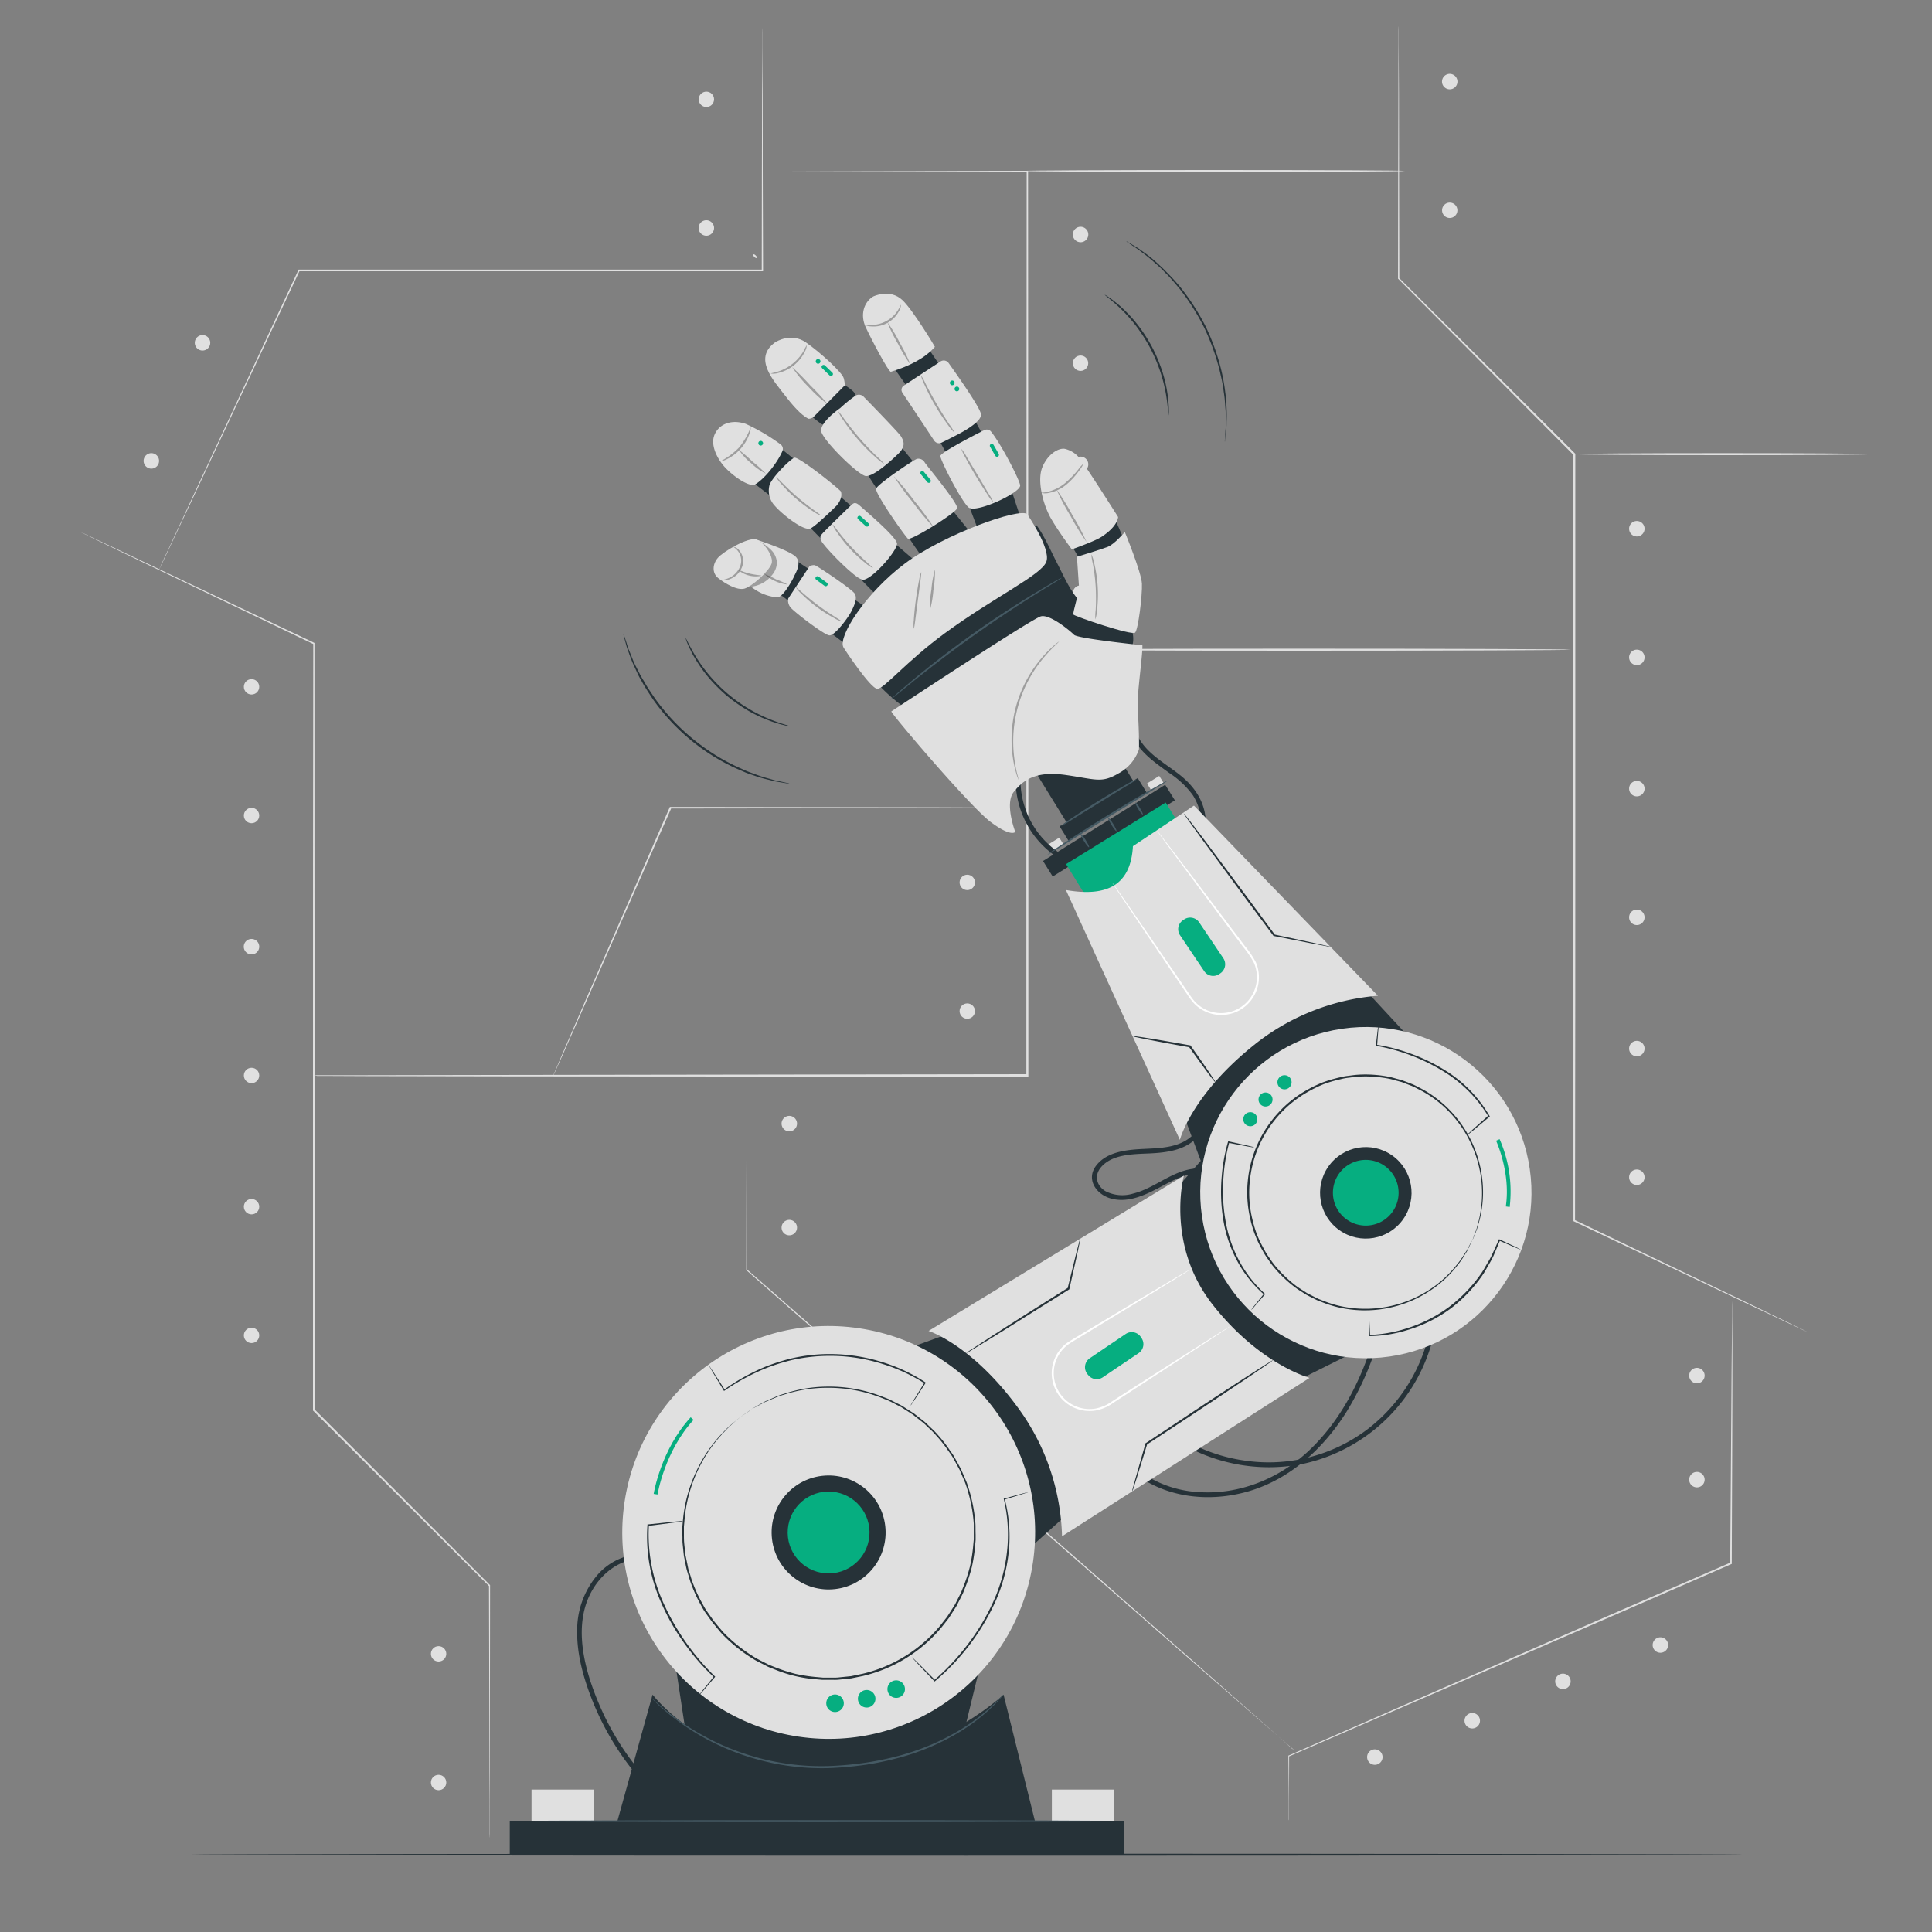 <svg xmlns="http://www.w3.org/2000/svg" viewBox="0 0 500 500"><rect x="0" y="0" width="500" height="500" fill="#808080" stroke="none"/><g id="freepik--background-complete--inject-83"><path d="M484.55,117.54c0,.15-17.25.26-38.52.26s-38.52-.11-38.52-.26,17.24-.26,38.52-.26S484.55,117.4,484.55,117.54Z" style="fill:#e0e0e0"></path><path d="M335,452.94s-.17-.12-.47-.38l-1.36-1.15L328,446.92l-19-16.56-62.55-54.79-53.25-46.81-.07-.06v-.09c0-14.24.07-25.91.09-34,0-4.05,0-7.21,0-9.38,0-1.06,0-1.88,0-2.45s0-.84,0-.84,0,.29,0,.84,0,1.39,0,2.45c0,2.17,0,5.33,0,9.38,0,8.13.05,19.8.09,34l-.07-.16,53.33,46.73,62.44,54.9,18.89,16.69,5.12,4.56,1.32,1.19Z" style="fill:#e0e0e0"></path><circle cx="250.33" cy="228.37" r="1.99" style="fill:#e0e0e0"></circle><circle cx="250.33" cy="261.67" r="1.99" style="fill:#e0e0e0"></circle><path d="M81.19,278.26s.31,0,.91,0l2.67,0,10.35,0,38.59-.07L265.87,278l-.25.25c0-18.47,0-38.11,0-58.32,0-69.29.06-131.8.08-175.7l.18.18-49.36-.08-13.33-.05-3.46,0-1.17,0s.4,0,1.17,0l3.46,0,13.33,0,49.36-.08h.18v.18c0,43.9.05,106.41.08,175.7v58.57h-.26l-132.16-.09-38.59-.07-10.35-.05-2.67,0Z" style="fill:#e0e0e0"></path><path d="M126.69,475.64s0-.39,0-1.15,0-1.9,0-3.38c0-3,0-7.37-.06-13,0-11.29,0-27.6-.08-47.73l.06.14L81,365.05,81,365v-.1c0-20.94,0-43.89,0-67.84,0-50.27,0-96.16.07-130.51l.11.17L37,145.53l-12-5.79-3.12-1.53c-.71-.34-1.06-.53-1.06-.53s.37.15,1.08.48L25,139.63l12.06,5.71,44.21,21,.11.06v.12c0,34.35,0,80.24.06,130.51,0,23.95,0,46.9,0,67.84l-.08-.17,45.47,45.53,0,.06v.08c0,20.13-.06,36.44-.08,47.73,0,5.63,0,10,0,13,0,1.48,0,2.61,0,3.38S126.69,475.64,126.69,475.64Z" style="fill:#e0e0e0"></path><circle cx="113.51" cy="428.01" r="1.99" style="fill:#e0e0e0"></circle><circle cx="113.51" cy="461.31" r="1.99" style="fill:#e0e0e0"></circle><circle cx="65.1" cy="312.29" r="1.99" style="fill:#e0e0e0"></circle><circle cx="65.1" cy="345.6" r="1.99" style="fill:#e0e0e0"></circle><path d="M67.09,245a2,2,0,1,1-2-2A2,2,0,0,1,67.09,245Z" style="fill:#e0e0e0"></path><circle cx="65.1" cy="278.33" r="1.99" style="fill:#e0e0e0"></circle><circle cx="65.1" cy="177.75" r="1.99" style="fill:#e0e0e0"></circle><circle cx="65.1" cy="211.06" r="1.99" style="fill:#e0e0e0"></circle><path d="M362,6.78s0,.39,0,1.15,0,1.91,0,3.38c0,3,0,7.37.05,13,0,11.29.05,27.61.09,47.73l-.06-.13c12.95,12.92,28.46,28.4,45.54,45.46l.07.07v.1c0,21,0,43.89,0,67.84,0,50.28,0,96.16-.07,130.51l-.11-.17,44.13,21.17,12,5.8,3.12,1.52c.71.34,1.06.53,1.06.53s-.37-.15-1.08-.48l-3.15-1.47-12.06-5.7-44.21-21-.11-.05v-.13c0-34.35,0-80.23-.06-130.51,0-23.95,0-46.89,0-67.84l.07.18L361.87,72.18l-.06-.06V72c0-20.12.07-36.44.09-47.73,0-5.63,0-10,.05-13,0-1.47,0-2.6,0-3.38S362,6.78,362,6.78Z" style="fill:#e0e0e0"></path><circle cx="375.19" cy="54.42" r="1.99" style="fill:#e0e0e0"></circle><path d="M373.19,21.11a2,2,0,1,1,2,2A2,2,0,0,1,373.19,21.11Z" style="fill:#e0e0e0"></path><circle cx="279.64" cy="94" r="1.99" style="fill:#e0e0e0"></circle><path d="M277.65,60.69a2,2,0,1,1,2,2A2,2,0,0,1,277.65,60.69Z" style="fill:#e0e0e0"></path><circle cx="279.64" cy="153.48" r="1.99" style="fill:#e0e0e0"></circle><path d="M277.65,120.18a2,2,0,1,1,2,2A2,2,0,0,1,277.65,120.18Z" style="fill:#e0e0e0"></path><path d="M421.61,170.13a2,2,0,1,1,2,2A2,2,0,0,1,421.61,170.13Z" style="fill:#e0e0e0"></path><path d="M421.61,136.83a2,2,0,1,1,2,2A2,2,0,0,1,421.61,136.83Z" style="fill:#e0e0e0"></path><path d="M421.61,237.4a2,2,0,1,1,2,2A2,2,0,0,1,421.61,237.4Z" style="fill:#e0e0e0"></path><path d="M421.61,204.1a2,2,0,1,1,2,2A2,2,0,0,1,421.61,204.1Z" style="fill:#e0e0e0"></path><path d="M421.61,304.67a2,2,0,1,1,2,2A2,2,0,0,1,421.61,304.67Z" style="fill:#e0e0e0"></path><path d="M421.61,271.37a2,2,0,1,1,2,2A2,2,0,0,1,421.61,271.37Z" style="fill:#e0e0e0"></path><circle cx="182.81" cy="25.7" r="1.99" style="fill:#e0e0e0"></circle><path d="M184.8,59a2,2,0,1,1-2-2A2,2,0,0,1,184.8,59Z" style="fill:#e0e0e0"></path><path d="M54.25,89.51a2,2,0,1,1-1-2.61A2,2,0,0,1,54.25,89.51Z" style="fill:#e0e0e0"></path><path d="M41,120.08a2,2,0,1,1-1-2.62A2,2,0,0,1,41,120.08Z" style="fill:#e0e0e0"></path><path d="M197.33,7.27s0,.39,0,1.14,0,1.89,0,3.35c0,2.94,0,7.24.06,12.71,0,11,0,26.64.09,45.51v.22h-.22l-71.35,0-48.58,0,.22-.14c-10.64,22.67-19.73,42-26.15,55.7-3.23,6.82-5.78,12.23-7.54,16l-2,4.23c-.22.47-.4.83-.53,1.09s-.19.36-.19.36,0-.13.16-.38.28-.63.49-1.1c.45-1,1.11-2.42,2-4.27l7.42-16c6.38-13.72,15.41-33.08,26-55.78l.06-.14h.16l48.58,0,71.35,0-.22.22c0-18.87.07-34.54.09-45.51,0-5.47.05-9.77.06-12.71,0-1.46,0-2.57,0-3.35S197.33,7.27,197.33,7.27Z" style="fill:#e0e0e0"></path><path d="M195.86,66.75c-.11.11-.39,0-.64-.26s-.37-.54-.26-.64.38,0,.63.27S196,66.65,195.86,66.75Z" style="fill:#e0e0e0"></path><path d="M202.27,317.7a2,2,0,1,1,2,2A2,2,0,0,1,202.27,317.7Z" style="fill:#e0e0e0"></path><path d="M202.27,290.79a2,2,0,1,1,2,2A2,2,0,0,1,202.27,290.79Z" style="fill:#e0e0e0"></path><path d="M437.16,382.93a2,2,0,1,1,2,2A2,2,0,0,1,437.16,382.93Z" style="fill:#e0e0e0"></path><path d="M437.16,356a2,2,0,1,1,2,2A2,2,0,0,1,437.16,356Z" style="fill:#e0e0e0"></path><path d="M355.1,452.86a2,2,0,1,1-1.17,2.56A2,2,0,0,1,355.1,452.86Z" style="fill:#e0e0e0"></path><path d="M380.31,443.45a2,2,0,1,1-1.17,2.56A2,2,0,0,1,380.31,443.45Z" style="fill:#e0e0e0"></path><path d="M403.78,433.27a2,2,0,1,1-1.17,2.57A2,2,0,0,1,403.78,433.27Z" style="fill:#e0e0e0"></path><path d="M429,423.86a2,2,0,1,1-1.17,2.56A2,2,0,0,1,429,423.86Z" style="fill:#e0e0e0"></path><path d="M333.5,471.1s0-.09,0-.28,0-.47,0-.83c0-.75,0-1.84,0-3.24,0-2.87,0-7-.07-12.34v-.09l.09,0,81.22-35.52,33.19-14.45-.15.22c.14-20.2.27-37.48.35-49.73.06-6.1.11-10.95.15-14.3,0-1.64,0-2.92.06-3.8,0-.42,0-.75,0-1a1.39,1.39,0,0,1,0-.33s0,.11,0,.33,0,.57,0,1c0,.88,0,2.16,0,3.8,0,3.35,0,8.2,0,14.3,0,12.25-.09,29.53-.16,49.74v.16l-.15.06-33.18,14.47-81.31,35.31.08-.13c0,5.3-.05,9.47-.06,12.34,0,1.4,0,2.49,0,3.24,0,.36,0,.63,0,.83A.84.84,0,0,1,333.5,471.1Z" style="fill:#e0e0e0"></path><path d="M363.6,44.24c0,.14-22.09.26-49.34.26s-49.33-.12-49.33-.26S287,44,314.26,44,363.6,44.1,363.6,44.24Z" style="fill:#e0e0e0"></path><path d="M406.47,168.14c0,.14-31.48.26-70.3.26s-70.3-.12-70.3-.26,31.47-.26,70.3-.26S406.47,168,406.47,168.14Z" style="fill:#e0e0e0"></path><path d="M265.87,209.06a2.3,2.3,0,0,1-.43,0l-1.27,0-4.9,0-18,.09-59.38.07h-8.37l.24-.15c-8.56,19.45-16.16,36.74-21.64,49.2L145.62,273c-.76,1.7-1.36,3-1.78,4l-.47,1a2.64,2.64,0,0,1-.18.34s0-.13.13-.36l.43-1,1.7-4c1.5-3.48,3.67-8.49,6.35-14.71,5.45-12.48,13-29.79,21.49-49.27l.07-.16h8.54l59.38.08,18,.08,4.9,0,1.27,0Z" style="fill:#e0e0e0"></path></g><g id="freepik--Floor--inject-83"><path d="M450.89,480c0,.15-89.95.26-200.88.26s-200.9-.11-200.9-.26,89.93-.26,200.9-.26S450.89,479.84,450.89,480Z" style="fill:#263238"></path></g><g id="freepik--Lines--inject-83"><path d="M302.42,107.45c-.11,0-.1-2-.65-5.3a40.37,40.37,0,0,0-1.37-5.61A43.49,43.49,0,0,0,297.64,90a45,45,0,0,0-3.84-5.93,42.15,42.15,0,0,0-3.88-4.29c-2.39-2.27-4.1-3.42-4-3.5a7,7,0,0,1,1.21.77,16.7,16.7,0,0,1,1.36,1c.51.42,1.11.87,1.71,1.45a36.76,36.76,0,0,1,4,4.26,41.27,41.27,0,0,1,3.93,6,41.75,41.75,0,0,1,2.75,6.61,36.83,36.83,0,0,1,1.29,5.7c.14.82.18,1.57.24,2.23a15.66,15.66,0,0,1,.08,1.69A7,7,0,0,1,302.42,107.45Z" style="fill:#263238"></path><path d="M317,114.34a2.43,2.43,0,0,1,0-.62c0-.46.07-1,.12-1.78,0-.39.06-.81.09-1.28s0-1,0-1.52c0-1.1.05-2.35-.1-3.72-.05-.69-.1-1.41-.16-2.15s-.21-1.52-.31-2.33c-.18-1.61-.6-3.29-1-5.07a60.11,60.11,0,0,0-4-11.1,60.35,60.35,0,0,0-6.33-10c-1.18-1.39-2.26-2.74-3.42-3.87-.58-.57-1.09-1.16-1.65-1.67l-1.62-1.43a35.77,35.77,0,0,0-2.88-2.35c-.44-.33-.83-.65-1.22-.92l-1.07-.71-1.47-1a3.45,3.45,0,0,1-.5-.38,2.19,2.19,0,0,1,.55.29l1.53.91,1.1.67c.4.26.8.58,1.25.9a32.62,32.62,0,0,1,2.95,2.3L300.47,69c.57.5,1.1,1.09,1.68,1.66a50.05,50.05,0,0,1,3.49,3.87,58.62,58.62,0,0,1,6.43,10.05,58.23,58.23,0,0,1,4,11.22,52,52,0,0,1,.95,5.12c.09.81.23,1.59.28,2.35s.09,1.48.13,2.17a36.2,36.2,0,0,1,0,3.74c0,.55,0,1.07-.05,1.54s-.1.89-.14,1.28c-.09.73-.16,1.31-.21,1.77A2.13,2.13,0,0,1,317,114.34Z" style="fill:#263238"></path><path d="M177.43,165.09c.1,0,.86,1.87,2.56,4.69a40.49,40.49,0,0,0,3.36,4.71,40,40,0,0,0,10.73,9.11,38.92,38.92,0,0,0,5.19,2.55c3,1.23,5.07,1.66,5,1.77a7.92,7.92,0,0,1-1.42-.27,15.25,15.25,0,0,1-1.63-.44c-.63-.2-1.36-.4-2.13-.72a36.55,36.55,0,0,1-5.29-2.47,42.23,42.23,0,0,1-5.87-4.11,41.14,41.14,0,0,1-5-5.12,36.63,36.63,0,0,1-3.3-4.82c-.44-.71-.75-1.39-1.05-2a15.46,15.46,0,0,1-.7-1.54A8.12,8.12,0,0,1,177.43,165.09Z" style="fill:#263238"></path><path d="M161.36,164.07a4.38,4.38,0,0,1,.22.58c.15.44.33,1,.56,1.69.11.38.24.79.38,1.23s.36.91.56,1.42c.42,1,.82,2.19,1.46,3.42l1,1.94c.33.68.75,1.34,1.15,2,.76,1.43,1.77,2.84,2.78,4.35a54.94,54.94,0,0,0,17.44,15.75,51.24,51.24,0,0,0,4.61,2.33c.75.33,1.45.68,2.15.94l2,.74a34.9,34.9,0,0,0,3.55,1.11c.53.15,1,.3,1.47.41l1.26.26,1.73.38a2.21,2.21,0,0,1,.6.17,3.11,3.11,0,0,1-.61-.06l-1.76-.29-1.28-.22c-.46-.09-1-.23-1.49-.37a34.42,34.42,0,0,1-3.59-1l-2.06-.71c-.71-.26-1.42-.61-2.17-.92a50.33,50.33,0,0,1-4.67-2.31A53.61,53.61,0,0,1,169,181c-1-1.53-2-3-2.77-4.41-.39-.72-.81-1.39-1.13-2.07l-.92-2a32.33,32.33,0,0,1-1.4-3.47c-.19-.52-.38-1-.52-1.44s-.24-.87-.35-1.25c-.19-.7-.34-1.27-.46-1.72A2.25,2.25,0,0,1,161.36,164.07Z" style="fill:#263238"></path></g><g id="freepik--robot-arm--inject-83"><rect x="137.56" y="463.14" width="16.08" height="8.16" style="fill:#e0e0e0"></rect><rect x="272.22" y="463.14" width="16.08" height="8.16" style="fill:#e0e0e0"></rect><path d="M166,402.16a15.78,15.78,0,0,0-11.7,5.81,22,22,0,0,0-4.93,14c-.1,5.73,1.4,11.4,3.39,16.72a71.81,71.81,0,0,0,19,28c.6.54,1.48-.34.89-.88a71.1,71.1,0,0,1-17.35-24.18c-4-9.2-7.43-21.36-1.72-30.59,2.68-4.33,7.21-7.63,12.43-7.67a.63.63,0,0,0,0-1.25Z" style="fill:#263238"></path><polygon points="249.31 448.95 253.9 430.08 173.82 424.31 177.82 450.7 209.36 465.65 249.31 448.95" style="fill:#263238"></polygon><polygon points="244.54 345.51 230.04 350.78 262.14 404.54 277.75 390.5 273.47 363.81 244.54 345.51" style="fill:#263238"></polygon><circle cx="214.47" cy="396.59" r="53.42" transform="translate(-209.17 550.9) rotate(-81.61)" style="fill:#e0e0e0"></circle><path d="M194.63,364.61l-.49.37-1.46,1-1.08.76c-.39.3-.78.66-1.22,1L189,369a19.23,19.23,0,0,0-1.49,1.5,36.06,36.06,0,0,0-6.33,8.83,37.56,37.56,0,0,0-4,13.74l-.18,2c0,.69,0,1.38,0,2.08s0,1.4.06,2.11.15,1.43.23,2.15l.12,1.1c.08.36.15.72.23,1.08.15.73.3,1.46.45,2.21s.45,1.45.66,2.19a19.89,19.89,0,0,0,.76,2.21,34.5,34.5,0,0,0,2,4.32c.4.71.76,1.44,1.21,2.14l1.41,2c.25.34.47.7.73,1l.82,1c.56.64,1.09,1.31,1.68,1.94a41.45,41.45,0,0,0,8.29,6.52c.78.44,1.6.83,2.41,1.25.41.2.81.44,1.24.6l1.28.51a44.06,44.06,0,0,0,5.32,1.72,42,42,0,0,0,5.63.84l1.44.13h2.9a8.82,8.82,0,0,0,1.45-.08l2.93-.3,2.9-.6a37.18,37.18,0,0,0,20.14-12.44l1.83-2.33,1.59-2.48a9.77,9.77,0,0,0,.72-1.26l.66-1.3.65-1.29.53-1.34a41.3,41.3,0,0,0,1.77-5.42,40.48,40.48,0,0,0,.84-5.52l.13-1.38c0-.45,0-.91,0-1.37,0-.91,0-1.82,0-2.72a38.42,38.42,0,0,0-.74-5.3,39.65,39.65,0,0,0-1.38-5c-.29-.81-.66-1.58-1-2.37l-.49-1.16c-.18-.39-.4-.74-.59-1.11l-1.2-2.19c-.42-.7-.92-1.36-1.37-2a34.4,34.4,0,0,0-3-3.75,18.39,18.39,0,0,0-1.63-1.67c-.57-.52-1.09-1.08-1.67-1.57l-1.77-1.39-.87-.69-.92-.6-1.82-1.17c-.59-.39-1.25-.66-1.87-1s-1.23-.64-1.85-.93l-1.88-.75a37.51,37.51,0,0,0-14.1-2.53,35.66,35.66,0,0,0-10.73,1.7,20.62,20.62,0,0,0-2,.66l-1.72.72c-.53.23-1,.41-1.46.62l-1.17.63-1.59.84-.55.28s.18-.12.53-.32l1.56-.89,1.16-.65c.43-.22.93-.42,1.46-.65l1.72-.75a20.51,20.51,0,0,1,2-.68,36,36,0,0,1,10.78-1.81,37.73,37.73,0,0,1,14.24,2.49l1.91.74c.62.29,1.24.62,1.87.94s1.29.6,1.89,1l1.84,1.18.94.6.88.69,1.79,1.4c.59.49,1.12,1.06,1.69,1.59a18.82,18.82,0,0,1,1.66,1.68,35.15,35.15,0,0,1,3,3.78c.45.69,1,1.35,1.39,2.06l1.21,2.2c.2.38.43.74.6,1.13l.51,1.18c.32.79.69,1.57,1,2.39a40.63,40.63,0,0,1,1.41,5.09,41.08,41.08,0,0,1,.76,5.37c.05.91,0,1.83.05,2.76,0,.46,0,.92,0,1.39l-.12,1.39a41.89,41.89,0,0,1-.85,5.6,44.43,44.43,0,0,1-1.78,5.49l-.54,1.36-.66,1.31-.67,1.31a9.1,9.1,0,0,1-.73,1.29l-1.6,2.51-1.86,2.36a37.67,37.67,0,0,1-20.43,12.62l-2.94.6-3,.31a10.34,10.34,0,0,1-1.47.07h-3l-1.45-.13A34.68,34.68,0,0,1,200.37,432l-1.3-.51c-.44-.17-.84-.42-1.25-.62-.82-.43-1.66-.82-2.45-1.27a40.48,40.48,0,0,1-4.46-3.08A41.46,41.46,0,0,1,187,423c-.59-.63-1.13-1.31-1.69-2l-.83-1c-.27-.33-.49-.69-.74-1L182.31,417c-.45-.71-.82-1.45-1.22-2.16a35.45,35.45,0,0,1-2-4.39,18.32,18.32,0,0,1-.76-2.23c-.22-.75-.48-1.48-.66-2.22s-.3-1.5-.45-2.23c-.08-.37-.15-.74-.23-1.1l-.12-1.11c-.07-.73-.15-1.45-.22-2.17s0-1.43-.06-2.14,0-1.4,0-2.09l.18-2a37.54,37.54,0,0,1,4.16-13.85,35.76,35.76,0,0,1,6.43-8.83,19.19,19.19,0,0,1,1.52-1.49l1.43-1.21c.45-.36.85-.72,1.24-1l1.1-.75,1.49-1C194.45,364.71,194.63,364.61,194.63,364.61Z" style="fill:#263238"></path><circle cx="214.47" cy="396.59" r="14.75" transform="translate(-44.7 27.65) rotate(-6.68)" style="fill:#263238"></circle><circle cx="214.47" cy="396.59" r="10.59" transform="translate(-6.3 3.47) rotate(-0.91)" style="fill:#06AE80"></circle><path d="M176.83,393.65a2.71,2.71,0,0,1-.62.13l-1.8.26-6.64.86.16-.17a43,43,0,0,0,3.76,20.1,62.31,62.31,0,0,0,13.3,19l.11.11-.1.11-3.09,3.61-.84.95c-.2.21-.3.31-.32.3a2.2,2.2,0,0,1,.25-.36l.77-1,3-3.7v.22a55.25,55.25,0,0,1-6.79-7.59A57.19,57.19,0,0,1,171.21,415a42.08,42.08,0,0,1-3.65-20.33l0-.16h.15l6.65-.7,1.82-.16A2.74,2.74,0,0,1,176.83,393.65Z" style="fill:#263238"></path><path d="M183.47,353.39a1.92,1.92,0,0,1,.3.41l.81,1.22,3,4.66-.23,0a53.82,53.82,0,0,1,10.35-5.82,51.11,51.11,0,0,1,7.08-2.3,45.12,45.12,0,0,1,8.07-1.1,45.62,45.62,0,0,1,15.76,2.14,43,43,0,0,1,10.87,5.14l.12.09-.08.12-2.81,4.3-.76,1.13a2.1,2.1,0,0,1-.29.37,1.91,1.91,0,0,1,.22-.42l.69-1.17c.66-1.06,1.56-2.53,2.69-4.37l0,.21a44.42,44.42,0,0,0-10.83-5,45.08,45.08,0,0,0-23.57-1,51.64,51.64,0,0,0-7,2.24,56.47,56.47,0,0,0-10.35,5.65l-.14.1-.08-.15-2.85-4.74-.73-1.27A2.73,2.73,0,0,1,183.47,353.39Z" style="fill:#263238"></path><path d="M266.34,386.08a2,2,0,0,1-.43.16l-1.25.41-4.75,1.44.1-.19a38.56,38.56,0,0,1,1.21,11.71,42.39,42.39,0,0,1-3.73,15.14A58.71,58.71,0,0,1,242,435.07l-.13.1-.1-.11-4.26-4.49-1.12-1.22a2.71,2.71,0,0,1-.36-.44,2.78,2.78,0,0,1,.43.38l1.19,1.15,4.36,4.38h-.23a58.94,58.94,0,0,0,7.76-8.1,56.93,56.93,0,0,0,7.5-12.17,42.38,42.38,0,0,0,3.74-15,39.6,39.6,0,0,0-1-11.6l0-.15.14,0,4.79-1.3,1.28-.33A1.37,1.37,0,0,1,266.34,386.08Z" style="fill:#263238"></path><path d="M170.17,386.77l-1-.15c0-.12,1.88-11.5,9.58-19.83l.74.67C172,375.58,170.19,386.66,170.17,386.77Z" style="fill:#06AE80"></path><path d="M230.06,435.86a2.27,2.27,0,1,1,.6,3.16A2.28,2.28,0,0,1,230.06,435.86Z" style="fill:#06AE80"></path><path d="M222.42,438.36a2.27,2.27,0,1,1,.6,3.16A2.28,2.28,0,0,1,222.42,438.36Z" style="fill:#06AE80"></path><path d="M214.23,439.53a2.27,2.27,0,1,1,.6,3.15A2.27,2.27,0,0,1,214.23,439.53Z" style="fill:#06AE80"></path><rect x="131.93" y="471.31" width="158.98" height="8.68" style="fill:#263238"></rect><path d="M158.57,475.64l10.31-37.07s14.49,19.15,43.21,18.54,47.63-18.54,47.63-18.54l9.2,37.07Z" style="fill:#263238"></path><path d="M290.9,471.31c0,.14-35.5.26-79.28.26s-79.28-.12-79.28-.26,35.49-.26,79.28-.26S290.9,471.16,290.9,471.31Z" style="fill:#455a64"></path><path d="M259.72,438.57a1.24,1.24,0,0,1-.16.21l-.51.57c-.47.49-1.09,1.28-2,2.14a48.12,48.12,0,0,1-8.56,6.65,60.23,60.23,0,0,1-14.7,6.45,78.06,78.06,0,0,1-9.28,2.06,89.12,89.12,0,0,1-10.16.94A62.53,62.53,0,0,1,194.83,455a62.1,62.1,0,0,1-14.7-6.48,58.86,58.86,0,0,1-8.74-6.4c-1-.82-1.66-1.56-2.15-2l-.54-.55a1,1,0,0,1-.17-.19s.07,0,.2.16l.58.5c.52.43,1.21,1.14,2.21,1.94a63.12,63.12,0,0,0,8.8,6.23,66.46,66.46,0,0,0,6.62,3.42,67.5,67.5,0,0,0,8,2.92,62.81,62.81,0,0,0,19.33,2.51,87.88,87.88,0,0,0,10.1-.93,79.12,79.12,0,0,0,9.22-2,60.79,60.79,0,0,0,14.65-6.31,50.53,50.53,0,0,0,8.61-6.48c1-.83,1.6-1.6,2.09-2.06l.55-.53A1.24,1.24,0,0,1,259.72,438.57Z" style="fill:#455a64"></path><path d="M308.73,293.73c-3.43,3.38-8.52,3.39-13,3.62-4.13.21-9.23.7-12,4.25s-.07,7.49,3.74,8.56c4.51,1.27,9-.93,12.91-3,4.5-2.44,10.43-5.53,15.21-1.94.64.48,1.26-.6.63-1.08-3.06-2.3-7.2-2.12-10.65-.87-4.27,1.54-7.91,4.54-12.35,5.63a9.52,9.52,0,0,1-7.09-.61c-2.24-1.32-3-3.84-1.36-6,2.9-3.67,8.59-3.59,12.81-3.79s8.84-.76,12-3.9a.63.63,0,0,0-.89-.88Z" style="fill:#263238"></path><path d="M293.22,381c8.42,6.75,19.94,7.9,30.09,4.89,10.65-3.17,19.12-11,25-20.24a75.48,75.48,0,0,0,7.95-17.38c.25-.76-1-1.09-1.21-.33-3.28,10.25-8.48,20.16-16.41,27.58-7.66,7.15-17.84,11.33-28.4,10.63a28.72,28.72,0,0,1-16.12-6c-.62-.5-1.51.38-.88.88Z" style="fill:#263238"></path><path d="M303.19,372a45.06,45.06,0,0,0,34,6.85,44.42,44.42,0,0,0,34.31-35.47c.14-.78-1.06-1.12-1.2-.33a43.72,43.72,0,0,1-16.47,26.9,42.42,42.42,0,0,1-32,8,43,43,0,0,1-18.07-7.07c-.67-.46-1.29.62-.63,1.08Z" style="fill:#263238"></path><polygon points="306.73 289.65 312.19 304.25 367.93 271.95 353.38 256.24 325.7 260.55 306.73 289.65" style="fill:#263238"></polygon><polygon points="337.3 356.52 351.25 349.56 313.33 297.48 299.22 313.59 306.38 340.67 337.3 356.52" style="fill:#263238"></polygon><circle cx="353.46" cy="308.68" r="42.86" transform="translate(-40.39 53.54) rotate(-8.2)" style="fill:#e0e0e0"></circle><path d="M381.05,321s.05-.16.16-.47l.49-1.35.38-1c.12-.37.21-.79.33-1.23a22.3,22.3,0,0,0,.7-3.11,29.22,29.22,0,0,0,.21-8.71,30.4,30.4,0,0,0-3.52-10.93,30,30,0,0,0-9.28-10.3,27,27,0,0,0-3.3-1.95c-.58-.29-1.15-.61-1.76-.87l-1.86-.72c-.31-.12-.62-.26-.94-.35l-1-.27c-.66-.17-1.31-.38-2-.53a33,33,0,0,0-4.14-.56,32.15,32.15,0,0,0-4.28,0c-.72.05-1.44.17-2.17.26a14.41,14.41,0,0,0-2.16.4,33.39,33.39,0,0,0-4.3,1.25,34.46,34.46,0,0,0-4.11,2,29.21,29.21,0,0,0-7.31,5.81,29.83,29.83,0,0,0-7.74,17.32,29,29,0,0,0,.54,9.31,34,34,0,0,0,1.27,4.39,33.31,33.31,0,0,0,1.93,4,14.93,14.93,0,0,0,1.14,1.88c.42.6.82,1.21,1.26,1.79a31.08,31.08,0,0,0,2.87,3.17,32.33,32.33,0,0,0,3.18,2.71c.56.41,1.15.76,1.72,1.13l.85.55c.29.18.59.31.89.47l1.78.91c.59.28,1.22.49,1.82.73a27.56,27.56,0,0,0,3.65,1.16,30.29,30.29,0,0,0,24.36-4.63,29.09,29.09,0,0,0,6.35-6,21,21,0,0,0,1.85-2.6c.25-.39.5-.74.7-1.07l.49-.94c.29-.55.51-1,.68-1.27s.24-.43.24-.43-.06.15-.2.45l-.63,1.3-.47,1c-.19.34-.43.7-.68,1.1a21.41,21.41,0,0,1-1.82,2.63,28.8,28.8,0,0,1-6.34,6.07,30.52,30.52,0,0,1-24.63,4.81,28.36,28.36,0,0,1-3.71-1.16c-.61-.25-1.24-.46-1.85-.74l-1.81-.91c-.3-.16-.61-.3-.9-.48l-.87-.56c-.58-.37-1.18-.73-1.74-1.14a32.17,32.17,0,0,1-3.24-2.74,31,31,0,0,1-2.93-3.22c-.45-.59-.85-1.21-1.28-1.82a16,16,0,0,1-1.17-1.91,28.34,28.34,0,0,1-3.26-8.56,29.71,29.71,0,0,1-.56-9.48,30.28,30.28,0,0,1,7.88-17.61,29.38,29.38,0,0,1,7.44-5.9,33.41,33.41,0,0,1,4.18-2,35,35,0,0,1,4.37-1.27,15.17,15.17,0,0,1,2.2-.4c.74-.09,1.47-.21,2.2-.26a30.16,30.16,0,0,1,4.36,0,30.54,30.54,0,0,1,4.2.58c.68.15,1.35.36,2,.53l1,.28c.33.1.64.24,1,.36l1.88.73c.62.27,1.19.6,1.78.89a28.3,28.3,0,0,1,3.34,2,30.45,30.45,0,0,1,12.84,21.56,28.65,28.65,0,0,1-.29,8.77,21.4,21.4,0,0,1-.75,3.12c-.13.45-.23.86-.36,1.23l-.4,1-.54,1.34C381.13,320.81,381.05,321,381.05,321Z" style="fill:#263238"></path><circle cx="353.46" cy="308.68" r="11.84" transform="translate(-102.24 420.71) rotate(-54.94)" style="fill:#263238"></circle><path d="M361.22,312.15a8.5,8.5,0,1,1-4.29-11.23A8.51,8.51,0,0,1,361.22,312.15Z" style="fill:#06AE80"></path><path d="M379.76,293.65a2.17,2.17,0,0,1,.35-.37l1.07-1,4-3.58,0,.23a34.55,34.55,0,0,0-11.55-11.62,50.09,50.09,0,0,0-17.39-6.64l-.16,0,0-.15c.18-1.57.33-2.84.44-3.8a7.39,7.39,0,0,1,.22-1.34,8.2,8.2,0,0,1-.05,1.36c-.07,1-.17,2.24-.29,3.81l-.14-.18a45,45,0,0,1,7.95,2,46.34,46.34,0,0,1,9.68,4.56,33.71,33.71,0,0,1,11.6,11.88l.07.14-.11.09-4.12,3.45-1.14.92C379.92,293.57,379.77,293.67,379.76,293.65Z" style="fill:#263238"></path><path d="M393.52,323.37a1.53,1.53,0,0,1-.39-.13L392,322.8,388,321.06l.22-.09-1.69,4a22,22,0,0,1-1.19,2.22c-.44.75-.86,1.56-1.36,2.36a37.73,37.73,0,0,1-8.54,9.09A36.27,36.27,0,0,1,364,344.29a34,34,0,0,1-9.54,1.5h-.15v-.15c0-1.72,0-3.1-.06-4.12,0-.44,0-.8,0-1.09a1.88,1.88,0,0,1,0-.38,1.28,1.28,0,0,1,.06.37c0,.3,0,.66.07,1.09.05,1,.12,2.4.2,4.12l-.15-.15a35.5,35.5,0,0,0,9.4-1.63,36.7,36.7,0,0,0,11.26-5.67,38.17,38.17,0,0,0,8.46-8.93c.5-.78.93-1.58,1.37-2.32a21.63,21.63,0,0,0,1.2-2.18c.65-1.43,1.24-2.74,1.76-3.9l.07-.15.14.06,4,1.88,1.06.52C393.41,323.28,393.53,323.35,393.52,323.37Z" style="fill:#263238"></path><path d="M323.78,339.05a12,12,0,0,1,.85-1.14l2.49-3.11,0,.21a30.79,30.79,0,0,1-6.1-7.22,33.79,33.79,0,0,1-4.37-11.74,44.69,44.69,0,0,1-.47-11.58,45.15,45.15,0,0,1,1.62-8.93l.05-.15.15,0,4.84,1.08,1.29.31a1.71,1.71,0,0,1,.44.13,1.53,1.53,0,0,1-.45,0l-1.31-.22-4.88-.93.2-.11a47,47,0,0,0-1.48,8.87,45.5,45.5,0,0,0,.52,11.44,34.19,34.19,0,0,0,4.25,11.6,32.28,32.28,0,0,0,5.9,7.23l.12.11-.1.11-2.6,3A7.49,7.49,0,0,1,323.78,339.05Z" style="fill:#263238"></path><path d="M390.7,312.37l-1-.15c1.31-8.73-2.47-16.88-2.51-17l.9-.42A33.75,33.75,0,0,1,390.7,312.37Z" style="fill:#06AE80"></path><path d="M325.4,289.65a1.82,1.82,0,1,1-1.82-1.82A1.82,1.82,0,0,1,325.4,289.65Z" style="fill:#06AE80"></path><circle cx="327.52" cy="284.55" r="1.82" style="fill:#06AE80"></circle><path d="M334.26,280.08a1.83,1.83,0,1,1-1.83-1.82A1.82,1.82,0,0,1,334.26,280.08Z" style="fill:#06AE80"></path><path d="M240.31,344.45l66.08-40.2s-4.83,17.85,7.53,33.5c12.2,15.45,25,18.84,25,18.84l-64.07,41a58.69,58.69,0,0,0-11.4-33.27C251.48,347.93,240.31,344.45,240.31,344.45Z" style="fill:#e0e0e0"></path><path d="M318.59,343.09l-.21.16-.65.45-2.51,1.68-9.29,6.08-13.81,9-4,2.59a11.18,11.18,0,0,1-4.6,2,9.83,9.83,0,0,1-9.43-3.86,10.15,10.15,0,0,1-1.3-2.4,10.41,10.41,0,0,1-.58-2.63,9.75,9.75,0,0,1,4.34-8.89c1.38-.87,2.75-1.66,4.08-2.47l14.12-8.47,9.55-5.67,2.6-1.52.69-.38a.92.92,0,0,1,.24-.11l-.21.16-.66.43-2.56,1.6-9.46,5.81-14.06,8.56c-1.32.81-2.69,1.61-4.05,2.48a9.13,9.13,0,0,0-3.16,3.58,9.28,9.28,0,0,0,9.77,13.28,10.81,10.81,0,0,0,4.42-1.92l4-2.57,13.87-8.87,9.38-5.94,2.56-1.6.68-.4Q318.58,343.08,318.59,343.09Z" style="fill:#fff"></path><path d="M293,386a3.73,3.73,0,0,1,.19-.91c.18-.65.41-1.49.69-2.53l2.57-9,0-.08.07,0,11-7.3c6-4,11.47-7.54,15.43-10.11,1.94-1.24,3.54-2.25,4.71-3l1.3-.79a1.78,1.78,0,0,1,.47-.25,2.08,2.08,0,0,1-.41.33l-1.25.88-4.62,3.15c-3.91,2.64-9.34,6.26-15.35,10.23l-11,7.24.09-.12c-1.12,3.64-2.06,6.7-2.75,8.93-.33,1-.6,1.86-.8,2.5A6.56,6.56,0,0,1,293,386Z" style="fill:#263238"></path><path d="M250.05,350.19a11.72,11.72,0,0,1,1.42-1l4-2.62c3.38-2.19,8.07-5.2,13.27-8.48l7.66-4.82-.1.14c.91-3.73,1.7-6.91,2.27-9.26l.69-2.63a6.33,6.33,0,0,1,.29-.93,4,4,0,0,1-.14,1c-.15.7-.33,1.58-.56,2.66l-2.09,9.31,0,.09-.08.06L269,338.51c-5.2,3.28-9.92,6.24-13.36,8.35-1.66,1-3,1.85-4.08,2.48A10.92,10.92,0,0,1,250.05,350.19Z" style="fill:#263238"></path><rect x="271.23" y="217.62" width="3.72" height="2.02" transform="translate(620.33 261.07) rotate(148.29)" style="fill:#e0e0e0"></rect><rect x="269.67" y="190.52" width="20.31" height="18.28" transform="translate(622.82 222.42) rotate(148.29)" style="fill:#263238"></rect><rect x="273.63" y="207.28" width="23.76" height="4.47" transform="translate(638.52 237.68) rotate(148.29)" style="fill:#263238"></rect><rect x="269.11" y="211.19" width="37.2" height="4.73" transform="matrix(-0.85, 0.53, -0.53, -0.85, 644.73, 244.01)" style="fill:#263238"></rect><rect x="278.68" y="214.25" width="30.31" height="19.21" transform="translate(661.47 259.83) rotate(148.29)" style="fill:#06AE80"></rect><path d="M292.68,189.39c1.62,4.92,6,7.81,10,10.71a23.42,23.42,0,0,1,6,5.66,13.23,13.23,0,0,1,2.06,8.62c-.07.8,1.18.8,1.25,0,.53-5.71-2.26-10.35-6.61-13.8s-9.7-6.09-11.5-11.52c-.25-.76-1.45-.44-1.2.33Z" style="fill:#263238"></path><path d="M276.31,222a22.68,22.68,0,0,1-12.21-20,.63.63,0,0,0-1.25,0,23.94,23.94,0,0,0,12.83,21.08c.71.37,1.35-.71.63-1.08Z" style="fill:#263238"></path><path d="M305.35,295l-29.49-64.66c9.83,1.69,16.74-.58,17.34-11.35L309,208.49l47.6,49.21A58.69,58.69,0,0,0,324,270.88C308.23,283.7,305.35,295,305.35,295Z" style="fill:#e0e0e0"></path><path d="M299.38,214.9a1.08,1.08,0,0,1,.19.21l.51.63,1.9,2.46,6.94,9.09,10.22,13.53c1,1.28,1.95,2.58,2.95,3.92A24.39,24.39,0,0,1,325,249a9.82,9.82,0,0,1-1.6,10.34,9.47,9.47,0,0,1-2.13,1.82,9,9,0,0,1-2.53,1.14,9.8,9.8,0,0,1-5.37,0,9.68,9.68,0,0,1-4.43-2.7,14.78,14.78,0,0,1-1.51-2l-1.36-2-9.5-14.05-6.37-9.5-1.71-2.6-.43-.68a.88.88,0,0,1-.13-.24,1.15,1.15,0,0,1,.17.21c.13.17.28.39.48.65l1.79,2.55,6.5,9.4,9.59,14,1.37,2a13,13,0,0,0,1.48,1.95,9.22,9.22,0,0,0,9.29,2.53A9.34,9.34,0,0,0,323,259a9.33,9.33,0,0,0,1.53-9.79,25,25,0,0,0-2.83-4.18l-2.93-3.92-10.14-13.6-6.8-9.19L300,215.8l-.46-.66Z" style="fill:#fff"></path><path d="M344.33,245a5.06,5.06,0,0,1-1.08-.14l-3-.55-10.56-2.07-.09,0-.05-.07c-2.17-2.91-4.65-6.25-7.29-9.78L310.93,217l-3.39-4.71-.9-1.29a2.73,2.73,0,0,1-.29-.48s.14.13.37.41l1,1.24,3.53,4.61c3,4,7,9.38,11.46,15.34l7.24,9.81-.14-.08,10.53,2.25,3,.67A7.74,7.74,0,0,1,344.33,245Z" style="fill:#263238"></path><path d="M314.6,280.18s-.23-.21-.59-.66-.86-1.11-1.48-1.94c-1.23-1.66-2.93-4-4.83-6.65l.17.11-1.74-.31c-3.61-.65-6.88-1.26-9.24-1.73-1.18-.23-2.14-.43-2.8-.58a4.24,4.24,0,0,1-1-.28,4.14,4.14,0,0,1,1.05.08c.67.09,1.63.23,2.82.42,2.38.38,5.66.93,9.27,1.58l1.74.31.1,0,.06.08c1.89,2.66,3.53,5,4.7,6.75.58.85,1,1.55,1.34,2A3.24,3.24,0,0,1,314.6,280.18Z" style="fill:#263238"></path><path d="M295.76,210.82c-.12.07-.65-.56-1.18-1.42s-.86-1.61-.74-1.69.65.56,1.18,1.42S295.88,210.74,295.76,210.82Z" style="fill:#455a64"></path><path d="M288.94,215.11c-.12.07-.71-.66-1.31-1.64s-1-1.82-.87-1.9.71.65,1.31,1.63S289.06,215,288.94,215.11Z" style="fill:#455a64"></path><path d="M281.82,219.28c-.12.07-.7-.64-1.29-1.6s-1-1.81-.86-1.88.71.64,1.3,1.6S282,219.2,281.82,219.28Z" style="fill:#455a64"></path><rect x="297.11" y="201.63" width="3.72" height="2.02" transform="translate(659.81 217.89) rotate(148.29)" style="fill:#e0e0e0"></rect><path d="M302.1,202.08a8.34,8.34,0,0,1-1.19.81l-3.32,2.05-11,6.71-10.94,6.79-3.32,2.05a6.27,6.27,0,0,1-1.25.69,8.11,8.11,0,0,1,1.14-.86c.76-.53,1.86-1.28,3.24-2.19,2.74-1.82,6.58-4.28,10.86-6.92s8.21-5,11.07-6.59c1.43-.82,2.6-1.47,3.41-1.91A8,8,0,0,1,302.1,202.08Z" style="fill:#455a64"></path><path d="M294.19,201.67a22.43,22.43,0,0,1-2.83,1.85l-6.95,4.28-6.93,4.3a22.72,22.72,0,0,1-2.92,1.7,20.7,20.7,0,0,1,2.72-2c1.73-1.18,4.15-2.76,6.86-4.43s5.21-3.14,7-4.15A20.28,20.28,0,0,1,294.19,201.67Z" style="fill:#455a64"></path><path d="M310.82,236.62h.36a2.8,2.8,0,0,1,2.8,2.8v11.19a2.81,2.81,0,0,1-2.81,2.81h-.36a2.8,2.8,0,0,1-2.8-2.8V239.43A2.8,2.8,0,0,1,310.82,236.62Z" transform="translate(-83.82 215.45) rotate(-33.95)" style="fill:#06AE80"></path><polygon points="218.59 166.53 200.99 153.15 205.67 144.84 223.79 156.93 218.59 166.53" style="fill:#263238"></polygon><polygon points="230.67 94.24 238.1 104.83 247.29 121.73 253.03 136.85 264.22 134.31 261.08 124.82 249.67 104 238.86 88.15 230.67 94.24" style="fill:#263238"></polygon><path d="M223.79,121.68s15,23.32,15.4,23.09,12.06-6.83,12.06-6.83l-18.42-22.79Z" style="fill:#263238"></path><polygon points="208.36 135.21 227.33 154.57 237.38 145.62 215.5 126.83 200.94 115.15 193.59 123.9 208.36 135.21" style="fill:#263238"></polygon><path d="M281.72,156.74c-3.26-.22-6.38-7.63-7.9-10.52-1.74-3.31-3.6-7.74-5.59-10.29l-14.49,5.21a105,105,0,0,0-30.11,24.19,5.71,5.71,0,0,0-1.72,3.32,5.46,5.46,0,0,0,1.18,3.09,42.72,42.72,0,0,0,13.22,12.8A8.38,8.38,0,0,0,240.2,186c2,.09,3.74-1.06,5.36-2.16L270.47,167c1.69-1.15,21.37,2.55,22.31.73C294.05,165.26,293.73,157.54,281.72,156.74Z" style="fill:#263238"></path><path d="M287.61,132.27s3.42,7.39,4.28,10.07-2.87,8.42-2.87,8.42l-8-.53-1.89-6-2.49-4.24Z" style="fill:#263238"></path><path d="M294.74,194c.11-.75,0-6.15-.29-10.23s1.29-13.84,1.2-16.78c0,0-16.73-1.73-17.68-2.7s-6.22-5.39-8.58-4.79-38.34,24.37-38.71,24.6,20.33,24.63,25.71,28.64,6.36,2.56,6.36,2.56-2.81-7.31-.41-10.33,5.63-5.52,13.48-4.4,9.19,2.17,13.59-.38A11.18,11.18,0,0,0,294.74,194Z" style="fill:#e0e0e0"></path><path d="M265.82,133.05s6.12,8.79,5,12.24-13.39,9.12-26.31,18.59c-10,7.32-15.76,14.47-17.48,14.39s-8.39-10.07-8.76-10.77c-1.46-2.72,5.76-14.07,15.94-21.68S263.88,131.33,265.82,133.05Z" style="fill:#e0e0e0"></path><path d="M233.57,77.69c-3.3-3.12-7.62-.94-7.62-.94-2.44,1.5-3.36,4.78-1.92,7.9s5.91,11.62,6.52,11.57c4.93-1.51,8.88-3.57,11.4-6.45C242,89.77,236.27,80.23,233.57,77.69Z" style="fill:#e0e0e0"></path><path d="M243.4,93.55l-9.47,6.23a1.31,1.31,0,0,0-.4,1.84c1.81,2.73,6.46,9.73,8.24,12.43a1.52,1.52,0,0,0,1.93.5c1.45-.71,3.82-1.89,5.09-2.6,2.29-1.28,5.1-3.14,5.1-4.64s-6-10-8.42-13.4A1.54,1.54,0,0,0,243.4,93.55Z" style="fill:#e0e0e0"></path><path d="M256.43,111.64a1.45,1.45,0,0,0-1.78-.28c-3,1.51-11.23,5.79-11.28,6.64-.07,1,5.43,11.77,7.32,13.34s13.65-3.87,13.32-5.77C263.72,123.86,259,114.79,256.43,111.64Z" style="fill:#e0e0e0"></path><path d="M200.5,88.67c.42-.31,4.3-2.66,8.06-.06s9.4,7.8,9.79,9.26.82,4.22-1.21,5.58-7,5.42-8,4.88-2.7-1.72-5.82-5.78S194.89,92.86,200.5,88.67Z" style="fill:#e0e0e0"></path><path d="M218.66,99.7s2.46,1.54,2.54,2.17.94,2.35-.47,3.66a46.14,46.14,0,0,1-5.68,3.81,2.38,2.38,0,0,1-2.55.36l-2.1-1.65Z" style="fill:#263238"></path><path d="M237.35,118.74a1.89,1.89,0,0,1,2,1c.9,1.3,8.64,10.53,8.35,11.78s-12,8.49-12.72,7.89-8.6-11.75-8.24-12.94S236.84,118.75,237.35,118.74Z" style="fill:#e0e0e0"></path><path d="M220.5,130.5c.3-.07.72-.84,2,.35s9.45,8,9.65,9.81-7.09,10.1-9.13,9.34-8.06-6.76-10.14-9.5c0,0-.91-1.2-.41-2C212.86,137.88,220.5,130.5,220.5,130.5Z" style="fill:#e0e0e0"></path><path d="M217.64,127.24c-.13-.48-10.13-8.5-11.91-8.79-.78-.12-6.31,5.44-6.63,7.28a5.72,5.72,0,0,0,1.49,5.24c1.6,1.89,7.52,6.73,9.26,5.75s6.57-5.78,6.57-5.78S218.18,129.18,217.64,127.24Z" style="fill:#e0e0e0"></path><path d="M193,109.7c-3.36-1.15-6.65-.23-8,2.63s.78,6.49,2.36,8.32,5.51,5,7.8,4.88c2.41-1.29,5.89-5.47,7.34-8.81A1.45,1.45,0,0,0,202,115,50.73,50.73,0,0,0,193,109.7Z" style="fill:#e0e0e0"></path><path d="M195.84,140.06l.4-.24s8.13,2.63,9.73,4.3-.12,4.22-.44,5-2.85,5.47-4.37,5.47A12.27,12.27,0,0,1,194.6,152a24.86,24.86,0,0,1-2.39-2.11Z" style="fill:#e0e0e0"></path><path d="M209.51,146.53a2.48,2.48,0,0,1,1.34-.27c.56.13,9.76,6.25,10.4,7.44s-.11,2.91-.94,4.55-4.31,6.36-5.71,6.18-9.26-6.2-10.07-7.3a2.9,2.9,0,0,1-.54-2.23Z" style="fill:#e0e0e0"></path><path d="M275.6,116.17a6.94,6.94,0,0,1,3.52,2.09c1.51,1.7,10.24,15.53,10.24,15.53s0,2.37-4.32,5.16c-1.79,1.16-7.65,3.22-7.65,3.22s-3.19-4.23-5.3-7.82-3.8-9.95-2.32-13.47S274.06,115.87,275.6,116.17Z" style="fill:#e0e0e0"></path><path d="M291.1,137.68s-2.68,3.15-4.39,3.83-8,2.58-8,2.58l.59,8.65s-1.7,5.86-1.52,6.29,15.2,5.55,16,4.68,1.88-9.71,1.75-12.65S291.1,137.68,291.1,137.68Z" style="fill:#e0e0e0"></path><path d="M221.23,102.52a1.7,1.7,0,0,1,2.27.14c2.59,2.64,9,9.26,9.62,10.19.73,1.18,1.4,2.57-.53,4.47s-6.54,6.06-8.51,5.88-11.56-9.65-11.58-11.77c0-2.43,4.94-5.81,4.94-5.81A36.38,36.38,0,0,1,221.23,102.52Z" style="fill:#e0e0e0"></path><g style="opacity:0.3"><path d="M193.91,151.88a8.08,8.08,0,0,0,6-3.19,5.08,5.08,0,0,0,1.15-3.17,5,5,0,0,0-1.5-3.2,14.65,14.65,0,0,0-2.88-2.18"></path></g><path d="M195.78,139.61c1.77.57,4.58,4.36,3.89,6.3s-5.07,5.88-7,6.42-5.12-1.39-6.79-2.72-1.48-3.61-.11-5.23S193.64,138.91,195.78,139.61Z" style="fill:#e0e0e0"></path><g style="opacity:0.3"><path d="M189.75,141.47a2.45,2.45,0,0,1,1.59,1,4,4,0,0,1,.89,1.85,4.36,4.36,0,0,1-.22,2.5,5.41,5.41,0,0,1-3.2,3.08,2.93,2.93,0,0,1-1.83.21c0-.09.7-.1,1.69-.55a5.51,5.51,0,0,0,2.85-2.93,4.11,4.11,0,0,0-.47-3.93C190.4,141.8,189.71,141.56,189.75,141.47Z"></path></g><g style="opacity:0.3"><path d="M197.09,149a7,7,0,0,1-6-1.47c.08-.13,1.3.53,2.94.92S197.08,148.88,197.09,149Z"></path></g><g style="opacity:0.3"><path d="M203.84,151.28a10.74,10.74,0,0,1-6-2.71,20.78,20.78,0,0,1,3,1.36A22.19,22.19,0,0,1,203.84,151.28Z"></path></g><g style="opacity:0.3"><path d="M217.85,160.83a7.54,7.54,0,0,1-2-.89,37.39,37.39,0,0,1-4.44-2.83,36.53,36.53,0,0,1-4-3.44A7.6,7.6,0,0,1,206,152c.12-.11,2.46,2.24,5.74,4.67S217.92,160.69,217.85,160.83Z"></path></g><g style="opacity:0.3"><path d="M194.28,110.57a4.34,4.34,0,0,1-.36,1.78,11.35,11.35,0,0,1-2.23,3.77,11.21,11.21,0,0,1-3.48,2.67,4.45,4.45,0,0,1-1.72.57,18.4,18.4,0,0,0,4.81-3.58A18.58,18.58,0,0,0,194.28,110.57Z"></path></g><g style="opacity:0.3"><path d="M198.21,122.57a14.47,14.47,0,0,1-3.79-2.68,14.22,14.22,0,0,1-3.14-3.42,36.81,36.81,0,0,1,3.48,3A39.3,39.3,0,0,1,198.21,122.57Z"></path></g><g style="opacity:0.3"><path d="M212.52,133.46a8.56,8.56,0,0,1-2-1.07,38.29,38.29,0,0,1-4.4-3.27,36.39,36.39,0,0,1-3.89-3.85,8.46,8.46,0,0,1-1.36-1.82c.12-.11,2.36,2.52,5.59,5.28S212.61,133.32,212.52,133.46Z"></path></g><g style="opacity:0.3"><path d="M225.9,147a8.3,8.3,0,0,1-1.88-1.25,35,35,0,0,1-7.4-8,8.1,8.1,0,0,1-1.12-2c.14-.08,2,2.8,4.89,5.88S226,146.89,225.9,147Z"></path></g><g style="opacity:0.3"><path d="M208.82,89.32a4.42,4.42,0,0,1-.57,1.77,10.37,10.37,0,0,1-6.9,5.45,4.2,4.2,0,0,1-1.86.13c0-.08.7-.16,1.77-.49a11.85,11.85,0,0,0,6.67-5.26A11.82,11.82,0,0,1,208.82,89.32Z"></path></g><g style="opacity:0.3"><path d="M214.27,104.67a32.35,32.35,0,0,1-5-4.51A32.52,32.52,0,0,1,205,95a63.26,63.26,0,0,1,4.72,4.76A64.1,64.1,0,0,1,214.27,104.67Z"></path></g><g style="opacity:0.3"><path d="M228.86,120.07a11.52,11.52,0,0,1-2.13-1.63,48.32,48.32,0,0,1-8.49-9.71,12.32,12.32,0,0,1-1.34-2.33,16.23,16.23,0,0,1,1.64,2.11c1,1.33,2.37,3.12,4,5s3.24,3.51,4.42,4.65A17.47,17.47,0,0,1,228.86,120.07Z"></path></g><g style="opacity:0.3"><path d="M241.71,136.58a70.36,70.36,0,0,1-5.41-6.52,70.19,70.19,0,0,1-5-6.85,69.76,69.76,0,0,1,5.41,6.53A69.43,69.43,0,0,1,241.71,136.58Z"></path></g><g style="opacity:0.3"><path d="M257.1,130.05a10.34,10.34,0,0,1-1.43-1.9c-.82-1.22-1.91-2.92-3.06-4.84s-2.14-3.68-2.82-5a10.31,10.31,0,0,1-1-2.16,11.35,11.35,0,0,1,1.33,2l2.94,4.89L256,128A11.36,11.36,0,0,1,257.1,130.05Z"></path></g><g style="opacity:0.3"><path d="M247.05,112a10.41,10.41,0,0,1-1.65-1.94,56.25,56.25,0,0,1-3.38-5.12,54.38,54.38,0,0,1-2.8-5.46,11.38,11.38,0,0,1-.89-2.38,13.75,13.75,0,0,1,1.22,2.22c.71,1.39,1.72,3.3,2.92,5.36s2.37,3.86,3.23,5.17A14.42,14.42,0,0,1,247.05,112Z"></path></g><g style="opacity:0.3"><path d="M233.17,78.9a3.34,3.34,0,0,1-.55,1.68,7.43,7.43,0,0,1-7.22,3.89,3.45,3.45,0,0,1-1.71-.46c0-.08.67.09,1.73.1a8.38,8.38,0,0,0,3.93-1,8.12,8.12,0,0,0,3-2.77C232.88,79.51,233.09,78.87,233.17,78.9Z"></path></g><g style="opacity:0.3"><path d="M235.61,94.33a36.64,36.64,0,0,1-3.2-5.34,38.15,38.15,0,0,1-2.75-5.59,36.64,36.64,0,0,1,3.2,5.34A39.42,39.42,0,0,1,235.61,94.33Z"></path></g><g style="opacity:0.3"><path d="M280.39,120a7.14,7.14,0,0,1-1.07,1.74,19,19,0,0,1-3.34,3.66,10.09,10.09,0,0,1-4.48,2.15,4.09,4.09,0,0,1-2.06,0c0-.09.79,0,2-.35a11.18,11.18,0,0,0,4.23-2.2,24.73,24.73,0,0,0,3.37-3.48A8.9,8.9,0,0,1,280.39,120Z"></path></g><g style="opacity:0.3"><path d="M281.19,140.24a59.55,59.55,0,0,1-4.1-6.64,58,58,0,0,1-3.65-6.9,58.42,58.42,0,0,1,4.1,6.64A58,58,0,0,1,281.19,140.24Z"></path></g><g style="opacity:0.3"><path d="M283.46,160.31a16.54,16.54,0,0,1,.1-2.49,53.18,53.18,0,0,0,0-6,51.44,51.44,0,0,0-.73-5.93,15.39,15.39,0,0,1-.4-2.46,9.32,9.32,0,0,1,.76,2.38,34.7,34.7,0,0,1,.73,12A9.17,9.17,0,0,1,283.46,160.31Z"></path></g><g style="opacity:0.3"><path d="M236.49,162.7a8.61,8.61,0,0,1,0-2.17c.08-1.34.25-3.18.52-5.2s.58-3.85.85-5.16a8.8,8.8,0,0,1,.54-2.1c.15,0-.34,3.29-.87,7.33S236.63,162.71,236.49,162.7Z"></path></g><g style="opacity:0.3"><path d="M240.65,158a27.7,27.7,0,0,1,.39-5.33,27.52,27.52,0,0,1,.92-5.28,28.3,28.3,0,0,1-.4,5.34A27.81,27.81,0,0,1,240.65,158Z"></path></g><g style="opacity:0.3"><path d="M263.59,201.8a1.37,1.37,0,0,1-.16-.37c-.09-.25-.23-.61-.37-1.09a28.79,28.79,0,0,1-.92-4.16A32.55,32.55,0,0,1,269.82,170a29.56,29.56,0,0,1,3-3c.37-.33.69-.56.9-.72s.32-.24.34-.22a13.11,13.11,0,0,1-1.11,1.09,39.26,39.26,0,0,0-2.87,3.09,33.72,33.72,0,0,0-7.59,25.9,35.93,35.93,0,0,0,.75,4.15A10.33,10.33,0,0,1,263.59,201.8Z"></path></g><rect x="212.12" y="148.59" width="1.01" height="3.68" rx="0.47" transform="translate(-34.65 232.25) rotate(-53.59)" style="fill:#06AE80"></rect><rect x="222.89" y="133.02" width="1.01" height="3.68" rx="0.47" transform="translate(-26.61 209.61) rotate(-47.76)" style="fill:#06AE80"></rect><rect x="239.04" y="121.61" width="1.01" height="3.68" rx="0.47" transform="translate(-23.85 180.41) rotate(-39.47)" style="fill:#06AE80"></rect><rect x="213.59" y="94.04" width="1.01" height="3.68" rx="0.47" transform="translate(-3.78 182.82) rotate(-45.88)" style="fill:#06AE80"></rect><rect x="255.83" y="114.33" width="1.01" height="3.68" rx="0.47" transform="matrix(0.87, -0.5, 0.5, 0.87, -23.75, 143.64)" style="fill:#06AE80"></rect><path d="M247.05,99.09a.61.61,0,0,1-.61.61.61.61,0,1,1,.61-.61Z" style="fill:#06AE80"></path><path d="M248.26,100.66a.61.61,0,0,1-.61.61.61.61,0,0,1,0-1.22A.61.61,0,0,1,248.26,100.66Z" style="fill:#06AE80"></path><path d="M212.33,93.45a.61.61,0,1,1-.67-.53A.61.61,0,0,1,212.33,93.45Z" style="fill:#06AE80"></path><path d="M197.48,114.71a.62.62,0,0,1-.61.61.61.61,0,0,1-.61-.61.61.61,0,0,1,.61-.61A.61.61,0,0,1,197.48,114.71Z" style="fill:#06AE80"></path><path d="M274.79,149.55a3.11,3.11,0,0,1-.45.32l-1.35.85-5,3.08c-4.17,2.62-9.88,6.34-16,10.69s-11.51,8.54-15.35,11.62l-4.54,3.68-1.24,1a2.78,2.78,0,0,1-.46.32,2.4,2.4,0,0,1,.39-.4l1.18-1.07c1-.92,2.54-2.22,4.43-3.8,3.79-3.16,9.15-7.39,15.29-11.76s11.89-8,16.12-10.58c2.11-1.28,3.84-2.28,5.05-3l1.39-.76A1.9,1.9,0,0,1,274.79,149.55Z" style="fill:#455a64"></path><path d="M288.56,343.17h.36a2.81,2.81,0,0,1,2.81,2.81v11.19a2.81,2.81,0,0,1-2.81,2.81h-.36a2.8,2.8,0,0,1-2.8-2.8V346a2.8,2.8,0,0,1,2.8-2.8Z" transform="matrix(-0.56, -0.83, 0.83, -0.56, 158.24, 787.39)" style="fill:#06AE80"></path></g></svg>